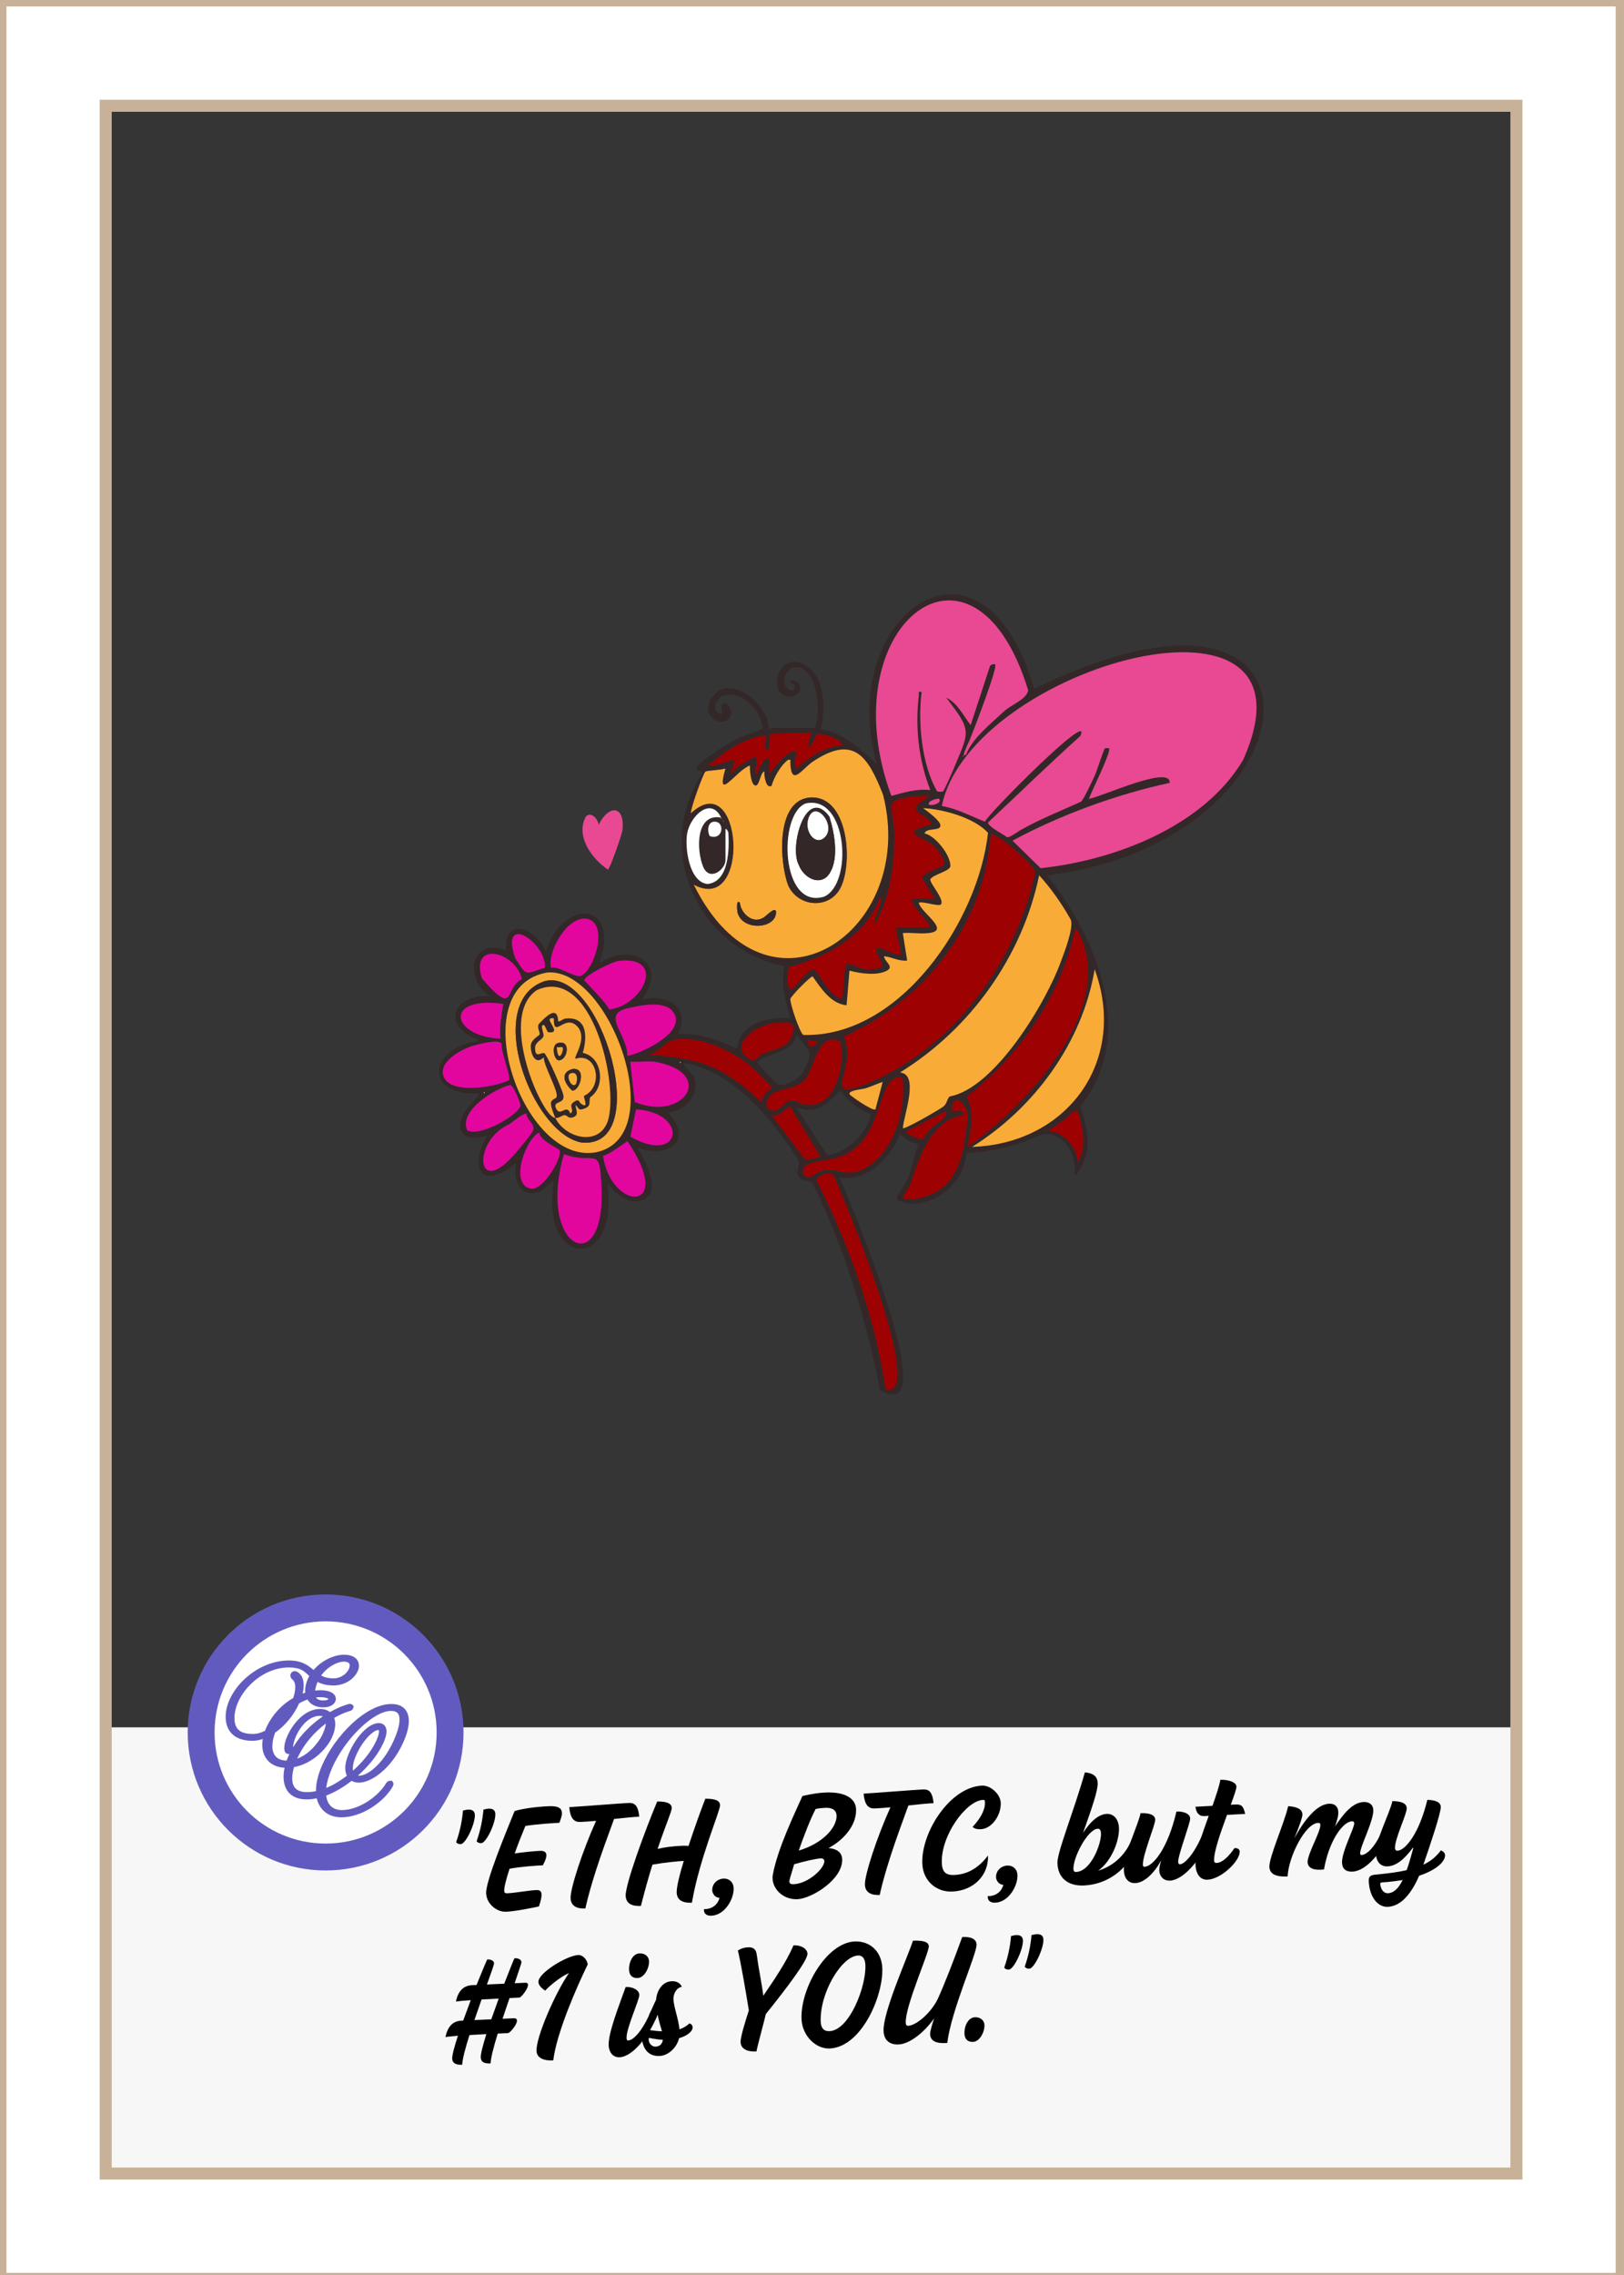 <svg xmlns="http://www.w3.org/2000/svg" viewBox="0 0 540 756">
    <rect x="0" y="0" width="540" height="756" fill="#808080" stroke="none"/>
    <defs><style>.Black-cls-1-3{stroke:#c7b299;stroke-miterlimit:10;stroke-width:4px;}.Black-cls-1-3,.Black-cls-2-6{fill:#fff;}.Black-cls-3-5{mix-blend-mode:soft-light;}.Black-cls-4-0{isolation:isolate;}.Black-cls-5-2{fill:#353535;}.Black-cls-6-4{fill:#625bbf;}.Black-cls-7-1{fill:#f7f7f7;}</style></defs><g class="Black-cls-4-0"><g id="Background"><rect class="Black-cls-7-1" x=".15" y=".15" width="539.08" height="757.15"/><rect class="Black-cls-5-2" x=".15" y=".15" width="539.69" height="573.86"/><path class="Black-cls-1-3" d="M.15.15v757.14h539.08V.15H.15ZM504.23,722.29H35.15V35.15h469.08v687.14Z"/><circle class="Black-cls-6-4" cx="108.27" cy="575.71" r="45.86"/><g class="Black-cls-3-5"><path class="Black-cls-2-6" d="M107.66,565.07c.96,0,1.46-.32,1.6-.49-.19-.18-.95-.59-2.81-.59-.45,0-.92.03-1.39.09.34.55,1.06.99,2.6.99Z"/><path class="Black-cls-2-6" d="M98.82,584.43c2.88-1.06,5.61-3.44,7.79-6.88,1.02-1.8,1.63-3.49,1.74-4.81-3.84,2.87-7.41,6.9-9.53,11.7Z"/><path class="Black-cls-2-6" d="M107.37,570.37c-.28-.12-.62-.18-1.02-.18-2.51,0-4.48,1.71-5.69,3.14-2.02,2.39-3.21,5.58-3.2,7.32,2.55-4.25,6.14-7.75,9.91-10.29Z"/><path class="Black-cls-2-6" d="M97.5,564.22c.45-1.31.68-2.48.68-3.5,0-.86-.17-2.02-.98-2.64-.42-.31-.64-.75-.64-1.29,0-.83.63-1.45,1.45-1.45.38,0,.74.13,1.11.4,1.21.85,1.86,2.33,1.86,4.28,0,.85-.12,1.78-.36,2.76.29-.11.58-.2.87-.29-.02-.22-.03-.45-.03-.7,0-.99.21-2.06.62-3.17.22-.6.47-1.14.76-1.67-.14-.13-.28-.25-.41-.38-1.41-1.32-2.63-2.46-6.38-2.46-9.74,0-18.09,9.25-18.09,16.83,0,3.64,1.87,5.26,6.07,5.26,1.53,0,2.63-.35,4.09-1.04.17-.47.39-.98.66-1.56,1.9-3.91,4.99-7.21,8.73-9.36Z"/><path class="Black-cls-2-6" d="M116.1,554.38c.12-.38.2-.73.2-.94,0-.84-.68-1.27-2.03-1.27-1.81,0-5.27,1.48-7.49,4.63.99.52,2.31.94,4.31.94,2.84-.14,4.59-2.13,5.01-3.36Z"/><path class="Black-cls-2-6" d="M125.59,577.3c.55-1.47.48-2.17.36-2.34-.02-.03-.11-.05-.23-.05-1.51,0-5.62,3.66-7.8,9.64-.53,1.5-.71,2.87-.53,3.84,3.85-3.4,6.94-7.56,8.19-11.08v-.02Z"/><path class="Black-cls-2-6" d="M130.01,568.55c-5.78,0-15.3,9.21-19.59,18.94-1.05,2.44-1.72,4.71-1.95,6.66,2.25-.92,4.58-2.3,6.87-4.06-.77-1.56-.71-3.75.19-6.18,2.23-6.23,6.89-11.31,10.38-11.31,1.18,0,1.81.55,2.13,1.02.67.97.64,2.44-.08,4.38-1.4,3.86-4.69,8.29-8.93,12.04.16.02.33.04.52.04,2.85-.08,8.5-4.26,12.05-13.3,1.33-3.4,1.62-6.06.78-7.29-.43-.63-1.21-.94-2.37-.94Z"/><path class="Black-cls-2-6" d="M108.27,538.79c-20.39,0-36.92,16.53-36.92,36.92s16.53,36.92,36.92,36.92,36.92-16.53,36.92-36.92-16.53-36.92-36.92-36.92ZM119.43,592.39h0c-.99,0-1.82-.2-2.52-.6-2.77,2.16-5.65,3.83-8.43,4.88.31,3.08,2.18,4.83,5.22,4.83,5.69,0,12.19-4.62,14.69-8.94.31-.52.81-.8,1.37-.8h.56l.36.5c.33.54.07,1.06-.12,1.45-2.81,4.93-10.11,10.2-17.06,10.2-4.24,0-7.28-2.4-8.18-6.33-1.15.25-2.3.37-3.44.37-3.61,0-5.43-1.56-6.33-2.86-1.28-1.87-1.59-4.62-.93-7.64-4.52-.24-7.42-3.18-7.42-7.64,0-.62.06-1.26.17-1.94-1,.35-2.14.61-3.46.61-5.64,0-8.88-2.92-8.88-8.02,0-8.41,9.74-18.67,21.1-18.67,4.31,0,6.35,1.67,8.13,3.16,2.84-3.34,7.11-5.08,10.1-5.08,3.68,0,4.99,1.87,4.99,3.63,0,.56-.08,1.02-.27,1.51-.6,1.68-3.06,4.93-8.07,5.09h0c-2.13,0-3.87-.38-5.4-1.18-.06.13-.11.27-.17.4-.35.93-.57,1.76-.66,2.46.62-.07,1.2-.1,1.75-.1,3.79,0,5.14,1.48,5.14,2.87s-1.42,2.82-4.13,2.82c-2.44,0-4.32-.94-5.32-2.6-.92.33-1.85.76-2.78,1.29-1.69,3.83-4.63,7.42-7.95,9.7-.61,1.62-.93,3.17-.93,4.5,0,3.06,1.69,4.76,4.75,4.8.02-.06.04-.12.06-.19.26-.69.56-1.36.88-2.02-.09.02-.19.03-.29.03-.63,0-1.16-.43-1.32-1.06-.06-.23-.13-.57-.13-.95,0-3.87,5.03-12.97,11.91-12.97,1.33,0,2.43.37,3.28,1.03,2.08-1.18,4.16-2.07,6.07-2.63.6-.17,1.08-.09,1.41.23l.42.41-.14.64c-.13.47-.56.86-1.11.99-1.66.47-3.44,1.26-5.22,2.3.22.61.34,1.3.34,2.06,0,1.86-.7,4.02-1.97,6.08-2.91,4.4-7.25,7.37-11.73,8.21-.86,2.93-.82,5.27.14,6.66.77,1.1,2.18,1.66,4.21,1.66.93,0,1.9-.11,2.95-.34-.04-2.48.63-5.33,1.99-8.5,4.32-9.88,14.62-20.45,23.09-20.45,2.23,0,3.86.72,4.83,2.14,1.72,2.51.81,6.34-.26,9.12-3.58,9.18-10.59,14.77-15.3,14.88Z"/></g></g></g>
    <defs><style>.Bee_it_Coin-cls-1-3{fill:#f9ab38;}.Bee_it_Coin-cls-2-5{fill:#fff;}.Bee_it_Coin-cls-3-0{fill:#332728;}.Bee_it_Coin-cls-4-2{fill:#9e0101;}.Bee_it_Coin-cls-5-1{fill:#e84992;}.Bee_it_Coin-cls-6-4{fill:#e2069f;}</style></defs><path class="Bee_it_Coin-cls-3-0" d="M270.96,241.92c2.32-5.11.85-21.11-6.91-20.15-2.37.29-3.56,3.33-3.16,5.49.28,1.51,2.68,3.2,3.35,1.45.62-1.63-1.75-1.16-1.43-2.63,6.03.35,2.89,7.35-2.29,4.92-4.76-2.23-1.36-15.02,7.42-9.83,6.55,3.88,6.52,14.72,4.93,21.22,7.23.69,13.56,6.81,18.7,11.52-14.05-49.07,35.03-85.03,52.28-24.96,105.47-51.57,96.59,50.78,4.31,61.92,16.6,20.77,30.01,53.31,11.11,76.66,1.41,4.78,3.83,12.62,1.25,18.03-.25.72-2.38,5.61-3.25,4.67.76-5.43-2.05-11.76-7.66-13.21-3.25-.84-5.75,1.33-8.76,2.3-6.31,2.04-12.81,3.64-19.51,3.76-.39,10.74-12.9,20.16-23,15.73-.64-1.03,2.83-5.5,3.52-7.15,1.53-3.68,2.01-7.83,3.61-11.5-2.48-.39-4.43-1.73-6.23-3.37-2.8,7.82-11.21,16.32-20.15,14.4,3,6.65,35.74,84.08,13.53,70.69-4.59-23.65-11.85-47.26-22.59-68.96-.43-.54-3.62-.09-4.6-2.22-.86-1.88.74-3.4-.02-5.25-8.19-12.92-21.64-29.74-38.11-32.18.5,2.07,2.76,2.79,3.47,4.93,1.94,5.89-3.02,11.15-8.74,11.39,8.91,9.5-.03,15.62-10.06,11.75,2.23,3.85,8.1,14.22,2.25,17.15-4.88,2.45-9.54-1.8-12.33-5.38,4.42,29.54-22.48,28.98-17.75-.48-2.07.5-2.79,2.76-4.92,3.47-6.55,2.17-8.74-4.52-7.55-9.71-11.14,9.4-16.23,2.12-9.59-9.12-6.85,2.44-11.58-.6-7.58-7.83l5.18-6.09c-19.09,1.01-17.07-15.11-.96-17.29.99-.74-.38-.84-.69-1-11.9-4.94-6.29-15.18,5-13.88-8.77-5.67-6.79-19.97,5.27-15.36-.74-12.01,10.47-6.86,13.19.48,5.59-18.07,25.23-16.91,17.74,3.83,10.85-7.21,23.29-.09,14.15,12.01,8.05-1.93,16.7,2.41,11.99,11.52,6.98-.49,13.44,1.98,19.66,4.8,1.12-8.6,10.4-10.6,17.75-10.09-1.46-5.61-3.33-11.46-1.92-17.27-29.02-5.81-43.76-38.89-27.36-64.11.32-1.21-2.22-.46-1.9-1.89.39-1.76,10.98-8.38,13.11-9.45,1.36-.68,8.77-3.13,8.92-3.58-.28-5.65-7.04-13.15-13.27-10.85-2.92,1.18-3.97,6.41-.13,5.87-1.84-6.45,4.7-2.22,2.43,1.24-2.53,3.84-10.12-.31-5.99-6.48,5.83-8.72,19.23,2.41,18.91,10.52.51.18,1.04-.48,1.2-.48h14.15ZM321.31,250.56c2.13-5.29,8.12-10.03,12.25-13.91,2.3-2.33,8.05-4.29,8.31-7.33-18.31-59.32-66.25-20.86-45.48,35.15,4.35-1.15,8.33-2.43,12.95-1.93-3.91-9.99-5.07-20.8-3.83-31.44.11-.92-.44-1.4.95-1.19-1.31,10.26.06,24.19,5.12,33.04.45.17,1.62.24,2.01,0,.31-.19,2.78-5.76,3.17-6.66,5.46-13.39,6.86-12.86-2.14-24.46,3.87,1.83,5.63,5.93,8.14,9.12l6.33-19.35c.1-.82,1.56-1.07,1.82-.81.95.94-7.44,22.59-8.55,25.28-.1.25-3.34,6.77-1.05,4.48ZM336.66,279.37s9.33,9.14,9.33,9.14c24.37-2.57,54.04-13.68,67.31-35.88,28.9-64.3-90.57-31.46-100.14,15.21,5.06.93,9.63,3.36,14.34,5.25.12-1.66,36.2-38.05,31.72-28.5-10.07,9.02-20.73,19.42-30.71,28.78.04,1.4,5.61,4.15,6.26,4.82.97.33,3.63-1.85,4.76-2.43,6.06-3.45,13.8-6.55,19.93-9.33.88-.72,3.92-7.27,4.62-8.81.64-1.41,2.92-8.67,3.32-8.92,4.74-1.81-5.14,14.7-5.32,16.76,3.84-.45,27.29-11.48,26.86-5.28-17.39,3.72-36.37,10.62-52.27,19.21ZM270,243.36l-13.91.47-.48,5.28c-2.52-.05-.41-3.09-.96-4.8-7.29.9-13.75,5.38-19.18,10.08,3.06.18,5.74-1.31,8.63-1.91.63,1.12-1.9,4.37-.48,4.31.14-1.67,6.61-4.88,7.43-5.28,1.63.59-.95,5.25.72,5.76,1.11-4.32,5.34-8.87,3.84-.72.2,2.16,4.6-7.2,9.11-6.96.33,1.98-1.18,4.02.24,5.76,4.03-3.82,9.47-7.27,15.11-7.68.05-2.27-6.74-3.83-8.32-3.88-2.61,5.61-4.27,6.23-1.75-.44ZM229.72,270.24c17.21-15.95,20.15,34.03.96,23.75,24.49,49.44,74.55,15.69,62.94-29.88-5.06-12.96-9.84-20.16-23.58-10.87-3.53,2.56-6.9,8.11-7.25.44-.12-.68.45-1.41-.7-1.2-2.53,1.76-4.88,6.18-5.53,8.63-1.87,1.27-2.61-3.67-2.4-4.8-1.47.36-1.62,5.71-3.37,4.57-1.13-.74-1.57-5.13-1.43-6.49-4.47,1.45-11.57,12.88-8.15.96-1.21.54-6.04.67-6.63,1.04-.68.42-4.92,12.02-4.87,13.84ZM320.12,251.04v.48c.31-.16.31-.32,0-.48ZM297.82,308.16h11.51c-1.37-3.5-5.74-5.86-6.23-9.6h7.67l-4.28-6.9c.19-1.13,5.74-3.31,7.02-4.03,1.11-.62.09-2.17-.44-3.15-2.08-3.87-4.35-4.66-7.85-6.54-4.4-2.37,3.83-3.58,4.1-3.87,1.44-1.49-4.71-3.66-4.83-5.05-.19-2.11,3.35-3.07,4.35-4.54-2.84-.19-9.79.31-11.99,2.15-1.1.92.38,7.36.47,9.13.29,9.9-1.22,23.41-6.7,31.44-.34-2.28,3.7-7.92,1.92-9.12-3.8,12.38-18.44,20.57-30.13,23.13-.45,1.49-1.35,6.84.63,7.59,1.6-.67,5.88-7.21,7.62-6.69,1.19.36,5.75,10.33,9.41,9.57.41-1.71.51-11.29,1.69-11.52.32-.06,4.62,1.81,6.23,1.92,1.09.07,6.15,0,5.27-1.92-5.39-10.02,1.62-2.64,6.46-2.88l-1.92-9.12ZM312.2,265.44c-.18-.19-3.86.57-3.35,1.91,1.2.63,4.6-.62,3.35-1.91ZM308.61,310.08c-2.59.33-5.73-.24-8.39,0l1.44,9.12c-2.7.33-5.07-1.15-7.67-1.44.02,1.72,3.36,3.39,1.1,4.71-3.3,1.93-9.08,1.04-12.61.09l-.96,11.52c-5.27-.54-8.48-5.59-11.28-9.6-.64-.16-6.96,6.26-7.42,7.45-.16,1.57,3.14,11.29,4.31,12,32.23.94,58.23-38.01,61.41-67.18-4.58-5-14.83-7.84-21.59-8.19,1.35.98,5.74,4.12,5.77,5.76.04,2.01-4.64.61-5.29,2.64,3.64.74,8.72,7.28,8.61,10.85-.05,1.65-5.62,2.78-6.67,4.34-.36,1.24,4.69,6.59,3.58,8.34-.62.98-6.17-1.11-7.44-.48.79,3.42,10.96,9.35,3.12,10.08ZM239.79,271.68c-3.49-7.18-10.33-.34-11.3,5.25-.83,4.77.63,16.2,6.79,16.82,7.23-.82,7.19-11.7,6.91-17.03,0-.23-.59-1.48-.96-1.2v10.32c0,3.08-5.29,7.3-7.43,2.16-2.09-5.02-2.74-17.5,5.51-16.32,1.41,1,.72.5.48,0ZM240.51,272.64v.48c.31-.16.31-.32,0-.48ZM236.02,277.85c4.68,1.59,5.13-5.37,1.15-4.75-1.96.3-2,3.35-1.15,4.75ZM329.47,276.96c-1.96,29.93-21.9,55.53-48.91,67.46,4.58,9.42-6.88,20.74,5.16,16.67,30.07-11.12,51.97-40.49,58.58-71.45-2.24-3.66-10.93-11.32-14.83-12.69ZM300.22,374.88c.47.61,12.7-6.45,13.6-7.27,1.24-1.13,1.06-2.59,2.02-3.26,14.9-2.73,32-31.08,37.01-45.04,1.14-3.05,4.12-10.75,3.26-13.58-2.81-5.07-6.59-10.51-10.57-14.85-5.65,27.09-22.87,51.04-46.27,65.52,6.54.56,1.24,14.14.96,18.48ZM183.22,321.58c2.76-.65,8.08,3.56,10.03,2.67,4.39-2,9.18-17.3,2.07-18.87-6.3-1.39-13.35,10.48-12.1,16.2ZM358.23,309.12c-.8-.77-.81.16-.97.7-4.96,21.71-18.28,40.94-35.74,54.51,2.72,6.49,1.33,9.97.27,16.79,19.64-13.74,50.43-46.69,36.44-72ZM181.24,321.56c.22-8.85-15.17-18.25-9.93-3.19,4.09,6.5,3.19,5.25,9.93,3.19ZM173.54,325.38c-2.02-9.1-17.29-13.06-13.29-.26,11.41,13.18,7.27,3.11,13.29.26ZM205.61,319.32c-2.02.32-11.04,4.61-11.35,6.43,2.72,3.01,6.09,6.15,8.41,9.71,11.21-1.4,19.11-17.96,2.94-16.14ZM323.23,381.12c31.8-1.04,51.83-28.72,40.76-59.03-4.03,24.31-20.05,46.13-40.76,59.03ZM182.15,323.15c-28.77,4.62-8.43,64.94,16.42,59.68,24.25-5.64,4.32-60.95-16.42-59.68ZM167.37,333.6c-20.15-2.77-17.24,10.99-.96,11.52-.31-3.92.29-7.69.96-11.52ZM223.32,335.69c-2.77-2.91-9.7-1.77-13.28-.9-11.11,1.79-1.44,8.38-1.42,16.1,5-.85,21-8.57,14.7-15.19ZM258.87,339.98c-5.82-.62-17.86,7.29-9.48,12.09,2.02.92,2.44-.99,3.96-1.77,3.2-1.64,7.75-1.61,9.55-5.32,2.49-5.13.43-5.37-4.04-5ZM264.73,343.68c.6,5.81-12.53,7.11-12.93,9.41-.09.51,6.36,7.11,7.04,7.31,2.3.67,6.66-1.82,8.01-3.79,4.04-7.96,2.65-6.32-2.12-12.93ZM253.21,366.24c1.87-7.3,7.86-.82-3.61-11.98-6.39-5.35-17.41-10.26-25.87-8.64-1.86.36-5.73,4.78-8.4,4.8,17.72,1.44,24.51,3.41,37.88,15.83ZM271.44,346.08c-.1-.1-2.37-.42-2.87-.48.21,4.12,3.7,1.33,2.87.48ZM279.48,346.19c-7.38-3.8-8.49,7.95-11.4,12.13-3.16,3.95-9.07,3.1-11.76,5.5-1.35,1.21-2.23,3.57-.5,4.85,2.61,1.92,5.06-2.64,6.77-2.92,1.98-.33,3.43,1.18,5.3,1.41,10.29,1.21,13.2-13.82,11.59-20.97ZM169.23,358.98c.75-1.17-2.85-9.92-2.42-12.1-.59-1.76-7.75.13-9.33.58-3.94,1.12-12.09,5.41-9.89,10.5,2.5,5.77,16.97,3.31,21.64,1.02ZM217.49,352.8c-2.51-.25-5.36.18-7.91,0l1.49,13.39c16.4,6.79,27.34-9.87,6.43-13.39ZM226.12,352.8v.48c.31-.16.31-.32,0-.48ZM300.14,358.15c-9.06-2.12-5.57,21.44-20.91,26.22-3.18,1.66-14.21.88-11.91,5.9,1.93,2.22,3.92-.69,6.02-1.23,5.52-1.44,7.93,3.08,15.04-1.27,9.25-5.83,12.96-19.43,11.76-29.61ZM293.5,359.52c-1.95.66-3.77,1.54-5.76,2.15-1.16.36-5.6.62-5.27,1.92.13.5,7.79,5.79,8.63,5.05l2.4-9.12ZM169.62,360.54c-5.22,1.28-17.21,8.66-14.25,15.07,3.64,2.28,16.24-4.34,17.75-8.11-.04-1.04-2.52-7.05-3.51-6.96ZM289.61,370.13c-3.95-1.32-7.8-4.35-10.27-7.72-4.25,4.22-7.5,8.18-14.61,5.51l10.34,16.01c6.7-1.1,13.37-7.18,14.53-13.8ZM160.9,362.88v.48c.31-.16.31-.32,0-.48ZM320.35,370.56c-10.98,1.62-14.74,14.39-17.74,23.29-1.43,3.05-5.16,5.47,2.11,4.51,14.46-2.83,15.61-14.7,17.1-27.08,0-4.95-5.49-8.81-5.31-2.16.31.31,4.15-.84,3.84,1.44ZM272.88,384.48l-10.06-16.59c-1.18-.65-3.87,3.96-6.24,2.68l11.04,14.65c1.25.78,3.76-.87,5.27-.74ZM209.61,377.72c16.89,9.67,19.76-7.9,1.89-9.08l-1.89,9.08ZM314.6,369.12l-13.42,6.96c.02.67,5.23,2.92,5.68,2.6.61-1.19,1.83-2.82,2.75-3.75,1.58-1.85,5.63-3.07,4.98-5.81ZM358.24,369.12c-1.74-.27-2.4,1.47-3.61,2.39-1.96,1.49-4.13,2.72-5.98,4.33,5.27.42,9.43,5.39,9.83,10.57,2.8-5.61,1.69-11.64-.24-17.29ZM175.02,370.1c-.7-.48-4.73,2.84-5.77,3.54-12.38,5.41-11.18,25.72,2.68,8.93,1.02-1.15,4.79-5.69,5.26-6.75.96-2.14-2-3.57-2.18-5.72ZM179.35,376.32c-4.53,1.99-10.25,17.59-2.59,18.71,4.2.26,10.53-10.9,9.26-12.9-.24-.38-6.91-3.39-6.66-5.82ZM208.61,379.2c-1.48,1.01-6.31,4.67-8.1,4.84,2.81,18.82,24.29,18.96,8.1-4.84ZM187.52,383.53c-9.21,31.84,14.12,42.03,12.46,10.8-.61-14.35-1.88-6.93-12.46-10.8ZM277.07,390.37c-1.17-1.49-5.71.39-5.56,1.94,10.69,20.98,19.61,45.76,22.95,69.45,14.22,3.41-14.1-64.29-17.39-71.4Z"/><path class="Bee_it_Coin-cls-5-1" d="M194.82,271.32c1.76-1.78,4.1.92,4.21,2.76,3.49-6.92,8.91-6.44,7.93,1.95-.22,1.38-4.15,12.78-4.83,12.93-5.4-3.6-10.86-11.17-7.31-17.64Z"/><path class="Bee_it_Coin-cls-5-1" d="M336.66,279.37c15.89-8.59,34.9-15.5,52.27-19.21.47-6.2-23,4.83-26.85,5.28.72-2.16,7.62-15.94,6.71-16.8-.05-.05-1.22-.07-1.39.04-.4.26-2.68,7.51-3.32,8.92-.7,1.54-3.74,8.09-4.62,8.81-6.14,2.79-13.86,5.88-19.93,9.33-1.13.58-3.79,2.76-4.76,2.43-.67-.67-6.18-3.41-6.26-4.82,9.98-9.36,20.65-19.77,30.72-28.78,4.45-9.5-31.41,26.62-31.72,28.5-4.71-1.89-9.28-4.32-14.34-5.25,9.59-46.69,129.03-79.5,100.14-15.21-13.26,22.21-42.95,33.32-67.31,35.89,0,0-9.33-9.15-9.33-9.15Z"/><path class="Bee_it_Coin-cls-5-1" d="M321.31,250.56c-2.29,2.29.95-4.23,1.05-4.48,1.11-2.69,9.5-24.34,8.55-25.28-.26-.26-1.72,0-1.82.81l-6.33,19.35c-2.51-3.19-4.28-7.29-8.14-9.12,9.01,11.63,7.59,11.08,2.14,24.46-.39.9-2.86,6.46-3.17,6.66-.38.24-1.56.17-2.01,0-5.06-8.87-6.43-22.75-5.12-33.04-1.39-.21-.85.28-.95,1.19-1.23,10.64-.08,21.45,3.83,31.44-4.62-.5-8.6.78-12.95,1.93-20.77-56.07,27.19-94.45,45.48-35.16-.24,3.03-6.02,5-8.31,7.33-4.13,3.87-10.12,8.62-12.25,13.91Z"/><path class="Bee_it_Coin-cls-4-2" d="M329.47,276.96c3.89,1.41,12.59,9,14.83,12.69-6.6,30.95-28.52,60.33-58.58,71.45-12.04,4.07-.59-7.26-5.16-16.67,27.01-11.94,46.95-37.54,48.91-67.46Z"/><path class="Bee_it_Coin-cls-1-3" d="M300.22,374.88c.28-4.32,5.58-17.92-.96-18.48,23.41-14.48,40.63-38.43,46.27-65.52,3.98,4.34,7.77,9.78,10.57,14.85.86,2.84-2.12,10.53-3.26,13.58-4.99,13.93-22.09,42.3-37.01,45.04-.96.67-.79,2.13-2.02,3.26-.9.82-13.13,7.88-13.6,7.27Z"/><path class="Bee_it_Coin-cls-1-3" d="M308.61,310.08c7.84-.73-2.33-6.66-3.12-10.08,1.27-.63,6.82,1.46,7.44.48,1.11-1.75-3.94-7.1-3.58-8.34,1.04-1.56,6.61-2.69,6.67-4.34.11-3.56-4.97-10.11-8.61-10.85.65-2.03,5.33-.63,5.29-2.64-.03-1.64-4.42-4.78-5.77-5.76,6.75.34,17.02,3.19,21.59,8.19-3.16,29.16-29.18,68.12-61.41,67.18-1.17-.71-4.47-10.43-4.31-12,.46-1.18,6.78-7.6,7.42-7.45,2.8,4.01,6.02,9.06,11.28,9.6l.96-11.52c3.53.95,9.31,1.84,12.61-.09,2.26-1.32-1.08-2.98-1.1-4.71,2.6.29,4.97,1.77,7.67,1.44l-1.44-9.12c2.66-.24,5.8.33,8.39,0Z"/><path class="Bee_it_Coin-cls-4-2" d="M297.82,308.16l1.92,9.12c-4.87.23-11.85-7.13-6.47,2.88.87,1.92-4.19,1.99-5.27,1.92-1.62-.11-5.91-1.98-6.23-1.92-1.18.23-1.28,9.81-1.69,11.52-3.66.75-8.22-9.21-9.41-9.57-1.73-.52-6.01,6.01-7.62,6.69-1.98-.75-1.07-6.1-.63-7.59,11.69-2.56,26.33-10.75,30.13-23.13,1.78,1.18-2.26,6.84-1.92,9.12,5.49-8.04,6.99-21.52,6.71-31.44-.09-1.77-1.57-8.21-.48-9.13,2.2-1.84,9.14-2.34,11.99-2.15-1,1.47-4.54,2.44-4.35,4.54.13,1.39,6.27,3.56,4.83,5.05-.27.28-8.51,1.5-4.1,3.87,3.5,1.88,5.77,2.67,7.85,6.54.52.98,1.55,2.53.44,3.15-1.29.71-6.83,2.9-7.02,4.03l4.28,6.9h-7.67c.5,3.74,4.86,6.1,6.23,9.6h-11.51Z"/><path class="Bee_it_Coin-cls-4-2" d="M358.23,309.12c14.06,25.06-16.87,58.41-36.44,72,1.07-6.93,2.45-10.2-.27-16.79,17.46-13.57,30.78-32.81,35.74-54.51.16-.53.17-1.47.97-.7Z"/><path class="Bee_it_Coin-cls-1-3" d="M323.23,381.12c20.7-12.9,36.73-34.73,40.76-59.03,11.08,30.32-8.97,57.99-40.76,59.03Z"/><path class="Bee_it_Coin-cls-1-3" d="M182.15,323.15c20.73-1.29,40.68,54.02,16.42,59.68-24.84,5.27-45.2-55.05-16.42-59.68ZM181.15,326.04c-20.68,6.79-4.33,50.92,12.35,53.64,24.02,2.05,6.3-58.51-12.35-53.64Z"/><path class="Bee_it_Coin-cls-4-2" d="M277.07,390.37c3.17,6.84,31.64,74.84,17.39,71.4-3.34-23.68-12.26-48.48-22.95-69.45-.15-1.56,4.39-3.43,5.56-1.94Z"/><path class="Bee_it_Coin-cls-6-4" d="M187.52,383.53c10.49,3.82,11.9-3.47,12.45,10.8,1.66,31.25-21.66,21.01-12.45-10.8Z"/><path class="Bee_it_Coin-cls-4-2" d="M320.35,370.56c.31-2.28-3.52-1.12-3.84-1.44-.18-6.65,5.31-2.79,5.31,2.16-1.49,12.4-2.64,24.25-17.1,27.07-7.27.96-3.54-1.47-2.11-4.51,2.99-8.89,6.77-21.68,17.74-23.29Z"/><path class="Bee_it_Coin-cls-4-2" d="M300.14,358.15c1.19,10.18-2.51,23.77-11.76,29.61-7.11,4.35-9.52-.17-15.04,1.27-2.1.55-4.09,3.45-6.02,1.24-2.32-5,8.75-4.26,11.91-5.9,15.43-4.87,11.76-28.25,20.91-26.22Z"/><path class="Bee_it_Coin-cls-4-2" d="M270,243.36c-2.52,6.67-.86,6.05,1.75.44,1.58.05,8.36,1.61,8.32,3.88-5.64.41-11.08,3.86-15.11,7.68-1.42-1.73.09-3.78-.24-5.76-4.56-.21-8.88,9.1-9.11,6.96,1.5-8.17-2.74-3.58-3.84.72-1.67-.51.91-5.17-.72-5.76-.83.41-7.27,3.6-7.43,5.28-1.41.07,1.11-3.19.48-4.31-2.89.6-5.57,2.09-8.63,1.91,5.43-4.69,11.89-9.18,19.18-10.08.55,1.71-1.56,4.75.96,4.8l.48-5.28,13.91-.47Z"/><path class="Bee_it_Coin-cls-4-2" d="M253.21,366.24c-13.42-12.45-20.14-14.38-37.88-15.83,2.67-.02,6.54-4.44,8.4-4.8,8.47-1.62,19.48,3.3,25.87,8.64,11.43,11.15,5.51,4.67,3.61,11.98Z"/><path class="Bee_it_Coin-cls-6-4" d="M169.23,358.98c-4.67,2.29-19.14,4.74-21.64-1.02-2.21-5.09,5.95-9.38,9.89-10.5,1.59-.45,8.75-2.34,9.33-.58-.43,2.18,3.17,10.93,2.42,12.1Z"/><path class="Bee_it_Coin-cls-4-2" d="M279.48,346.19c1.6,7.16-1.29,22.17-11.59,20.97-1.87-.23-3.32-1.74-5.3-1.41-1.71.28-4.16,4.85-6.77,2.92-1.74-1.28-.86-3.65.5-4.85,2.69-2.4,8.6-1.55,11.76-5.51,2.9-4.17,4.02-15.93,11.4-12.13Z"/><path class="Bee_it_Coin-cls-6-4" d="M223.32,335.69c6.3,6.62-9.69,14.34-14.7,15.19-.02-7.74-9.69-14.29,1.42-16.1,3.57-.87,10.51-2,13.28.9Z"/><path class="Bee_it_Coin-cls-6-4" d="M217.49,352.8c20.94,3.54,9.93,20.19-6.43,13.39l-1.49-13.39c2.55.18,5.4-.25,7.91,0Z"/><path class="Bee_it_Coin-cls-6-4" d="M205.61,319.32c16.14-1.83,8.3,14.72-2.94,16.14-2.31-3.56-5.69-6.71-8.41-9.71.32-1.82,9.34-6.11,11.35-6.43Z"/><path class="Bee_it_Coin-cls-6-4" d="M183.22,321.58c-1.25-5.72,5.79-17.6,12.1-16.2,7.12,1.57,2.32,16.87-2.07,18.87-1.95.89-7.27-3.31-10.03-2.67Z"/><path class="Bee_it_Coin-cls-6-4" d="M169.62,360.54c.98-.1,3.47,5.92,3.5,6.96-1.52,3.77-14.1,10.39-17.75,8.11-2.95-6.42,9.02-13.78,14.25-15.07Z"/><path class="Bee_it_Coin-cls-6-4" d="M175.02,370.1c.18,2.15,3.14,3.57,2.18,5.72-.48,1.06-4.25,5.6-5.26,6.75-13.87,16.8-15.06-3.52-2.68-8.93,1.04-.7,5.07-4.02,5.77-3.54Z"/><path class="Bee_it_Coin-cls-6-4" d="M208.61,379.2c16.19,23.82-5.31,23.64-8.1,4.84,1.77-.15,6.65-3.85,8.1-4.84Z"/><path class="Bee_it_Coin-cls-6-4" d="M179.35,376.32c-.24,2.42,6.42,5.43,6.66,5.82,1.27,2-5.06,13.15-9.26,12.9-7.66-1.12-1.94-16.72,2.59-18.71Z"/><path class="Bee_it_Coin-cls-2-5" d="M239.79,271.68c-8.63-1.54-8.2,11.04-5.99,16.32,2.14,5.14,7.43.93,7.43-2.16v-10.32c.37-.28.96.97.96,1.2.29,5.33.32,16.22-6.91,17.04-6.16-.62-7.61-12.05-6.79-16.82.97-5.59,7.81-12.43,11.3-5.25Z"/><path class="Bee_it_Coin-cls-4-2" d="M258.87,339.98c4.46-.38,6.53-.13,4.04,5-1.8,3.71-6.35,3.68-9.55,5.32-1.52.78-1.94,2.69-3.96,1.77-8.39-4.8,3.66-12.7,9.48-12.09Z"/><path class="Bee_it_Coin-cls-6-4" d="M173.54,325.38c-6.02,2.86-1.89,12.92-13.29-.26-4-12.81,11.27-8.85,13.29.26Z"/><path class="Bee_it_Coin-cls-6-4" d="M167.37,333.6c-.67,3.83-1.27,7.6-.96,11.52-16.32-.55-19.16-14.3.96-11.52Z"/><path class="Bee_it_Coin-cls-6-4" d="M209.61,377.72l1.89-9.08c17.9,1.19,14.97,18.74-1.89,9.08Z"/><path class="Bee_it_Coin-cls-4-2" d="M272.88,384.48c-1.51-.13-4.02,1.52-5.27.74l-11.04-14.65c2.37,1.28,5.06-3.33,6.24-2.68l10.06,16.59Z"/><path class="Bee_it_Coin-cls-6-4" d="M181.24,321.56c-6.74,2.07-5.84,3.31-9.93-3.19-5.25-15.07,10.16-5.65,9.93,3.19Z"/><path class="Bee_it_Coin-cls-4-2" d="M358.24,369.12c1.93,5.64,3.04,11.67.24,17.29-.41-5.18-4.56-10.15-9.83-10.57,1.85-1.61,4.02-2.84,5.98-4.33,1.2-.91,1.87-2.66,3.61-2.39Z"/><path class="Bee_it_Coin-cls-1-3" d="M293.5,359.52l-2.4,9.12c-.84.74-8.5-4.55-8.63-5.05-.33-1.3,4.11-1.56,5.27-1.92,1.99-.61,3.8-1.49,5.76-2.15Z"/><path class="Bee_it_Coin-cls-4-2" d="M314.6,369.12c.64,2.74-3.41,3.96-4.98,5.81-.92.93-2.15,2.56-2.75,3.75-.45.32-5.66-1.93-5.68-2.6l13.42-6.96Z"/><path class="Bee_it_Coin-cls-2-5" d="M236.02,277.85c-.86-1.4-.81-4.45,1.15-4.75,3.98-.62,3.53,6.35-1.15,4.75Z"/><path class="Bee_it_Coin-cls-5-1" d="M312.2,265.44c1.24,1.3-2.15,2.54-3.35,1.91-.51-1.34,3.17-2.1,3.35-1.91Z"/><path class="Bee_it_Coin-cls-4-2" d="M271.44,346.08c.82.85-2.66,3.64-2.87-.48.5.06,2.77.38,2.87.48Z"/><path class="Bee_it_Coin-cls-5-1" d="M239.79,271.68c.24.5.93,1-.48,0h.48Z"/><path class="Bee_it_Coin-cls-5-1" d="M240.51,272.64c.31.16.31.32,0,.48v-.48Z"/><path class="Bee_it_Coin-cls-2-5" d="M226.12,352.8c.31.16.31.32,0,.48v-.48Z"/><path class="Bee_it_Coin-cls-5-1" d="M320.12,251.04c.31.16.31.32,0,.48v-.48Z"/><path class="Bee_it_Coin-cls-2-5" d="M160.9,362.88c.31.16.31.32,0,.48v-.48Z"/><path class="Bee_it_Coin-cls-1-3" d="M229.72,270.24c-.05-1.82,4.19-13.42,4.87-13.84.59-.36,5.43-.5,6.63-1.04-3.42,11.92,3.68.49,8.15-.96-.14,1.37.3,5.75,1.43,6.49,1.74,1.14,1.89-4.22,3.37-4.57-.22,1.13.52,6.06,2.4,4.8.65-2.47,3-6.87,5.53-8.63,1.15-.21.58.52.7,1.2.36,7.72,3.74,2.07,7.25-.44,13.72-9.28,18.53-2.1,23.58,10.87,11.61,45.58-38.47,79.31-62.94,29.88,19.18,10.27,16.24-39.71-.96-23.75ZM268.94,265.06c-11.1,1.36-9.69,21.7-6.85,29.17,3.3,7.25,13.74,8.09,17.44.66,4.18-8.39,2.5-31.13-10.59-29.84ZM246.02,300c-1.33-1.44-.9,2.83-.74,3.38,1.86,6.19,12.82,5.22,12.75-.25-.03-2.29-3.42,1.49-4.33,1.91-3.76,2.13-7.49-1.95-7.68-5.04Z"/><path class="Bee_it_Coin-cls-3-0" d="M268.94,265.06c13.09-1.3,14.77,21.44,10.59,29.84-3.7,7.43-14.14,6.59-17.44-.66-2.84-7.48-4.24-27.81,6.85-29.17ZM267.94,266.98c-9.28,3.41-8.46,35.4,6.03,30.99,9.72-4.1,7.93-34.01-6.03-30.99Z"/><path class="Bee_it_Coin-cls-3-0" d="M246.02,300c.2,3.1,3.92,7.17,7.68,5.04.91-.42,4.3-4.2,4.33-1.91.07,5.47-10.89,6.44-12.75.25-.17-.55-.6-4.82.74-3.38Z"/><path class="Bee_it_Coin-cls-3-0" d="M181.15,326.04c18.64-4.88,36.39,55.68,12.35,53.64-16.68-2.72-33.03-46.85-12.35-53.64ZM184.64,371.52c-.48-.98-1.62-4.08-1.47-5.03.21-1.3,1.63-1.19,1.9-2.01.62-1.89-4.37-10.38-4.28-13.12-2.91,2.97-4.54-1.53-4.3-4.06.17-1.83,2.86-3.23,2.9-3.46.2-1.03-.91-2.15-.29-3.5,1.81-1.88,6.28-6.74,6.49-.97,2.49-.96,5.5-1.73,7.68.85,3.23,3.62.08,9.08.51,9.67.07.1,1.69.54,2.22.91,4.89,2.96,4.47,11.05.23,13.85-.52,1.59.52,2.91-1.99,3.79-2.12.74-1.59-.12-2.89-1.22.13,1.7,1.36,3.45-.96,4.13-1.5.44-1.74-.72-2.64-.76-.83-.04-1.74,1.05-3.12.95,3.28,6.73,14.55,9.67,17.49.95,3.73-12.03-5.26-51.81-23.69-43.4-9.39,6.43-4.08,24.78-.26,33.31.96,2.15,4.17,8.97,6.46,9.14ZM184.15,338.4c-4.36-.68,3.55,5.3-1.92,4.6-.48-.29-1.1-3.21-1.91-2.2-.44.54.59,2.69.4,3.5-.29,1.24-2.78,1.85-2.79,3.87,0,3.73,1.8,1.45,3.03,1.79.86.24,6.05,12.27,6.36,13.86.65,3.36-3.93,1.71-2.33,4.69,1.43,2.68,3.36-1.94,4.68,1.55,1.54-1.18-.81-2.49,1-3.79,1.98-1.41,1.89-.02,2.41.38,2.87,2.17.97-1.57,1.11-2.51,6.68-2.99,4.36-14.68-2.84-12.31-.63-.69,3.85-6.28.97-10.33-4.28-5.35-8.29,4.27-8.17-3.11Z"/><path class="Bee_it_Coin-cls-2-5" d="M267.94,266.98c13.96-3.02,15.76,26.88,6.04,31-14.49,4.4-15.32-27.57-6.04-31ZM275.11,291.19c4.2-4.81,2.4-14.32.68-19.79-7.74-10.57-13.45,10.03-10.2,15.97,1.36,3.79,6.16,7.05,9.52,3.82Z"/><path class="Bee_it_Coin-cls-1-3" d="M184.64,371.52c1.38.1,2.29-.98,3.12-.95.9.04,1.14,1.2,2.64.76,2.32-.68,1.09-2.43.96-4.13,1.3,1.1.77,1.96,2.89,1.22,2.51-.88,1.47-2.2,1.99-3.79,5.14-3.35,4.2-13.39-2.45-14.76.85-2.8,2.83-12.42-5.93-11.38-.56.1-1.89,1.2-2.25.86-.29-5.81-4.63-.92-6.49.97-.62,1.36.5,2.47.29,3.5-.05.23-2.73,1.63-2.9,3.46-.24,2.53,1.38,7.04,4.3,4.06-.09,2.74,4.9,11.23,4.28,13.12-.27.82-1.69.71-1.9,2.01-.15.95.99,4.05,1.47,5.03-2.29-.17-5.5-6.99-6.46-9.14-3.82-8.53-9.13-26.88.25-33.31,18.43-8.42,27.42,31.35,23.69,43.39-2.94,8.72-14.21,5.78-17.49-.95Z"/><path class="Bee_it_Coin-cls-3-0" d="M275.11,291.19c-3.37,3.24-8.17-.03-9.52-3.82-3.25-5.94,2.47-26.54,10.2-15.97,1.72,5.48,3.52,14.97-.68,19.79ZM274.19,278.27c4.15-3.9-3.3-13.04-5.42-6.14-1.31,4.27,2.35,9.02,5.42,6.14Z"/><path class="Bee_it_Coin-cls-2-5" d="M274.19,278.27c-3.07,2.88-6.73-1.87-5.42-6.14,2.12-6.9,9.57,2.24,5.42,6.14Z"/><path class="Bee_it_Coin-cls-1-3" d="M184.15,338.4c-.12,7.39,3.88-2.24,8.17,3.11,2.88,4.05-1.6,9.63-.97,10.33,7.2-2.36,9.51,9.32,2.84,12.31-.13.93,1.76,4.67-1.11,2.51-.53-.4-.43-1.79-2.41-.38-1.81,1.29.54,2.61-1,3.79-1.32-3.49-3.24,1.13-4.68-1.55-1.59-2.98,2.99-1.32,2.33-4.69-.31-1.6-5.51-13.62-6.36-13.86-1.23-.34-3.03,1.93-3.03-1.79,0-2.02,2.5-2.62,2.79-3.87.19-.81-.84-2.96-.4-3.5.81-1.01,1.44,1.9,1.92,2.2,5.47.69-2.44-5.28,1.92-4.6ZM185.46,346.64c-2.3.68-1.24,5.72.37,5.71,2.94-.02,4.15-7.04-.37-5.71ZM190.26,355.27c-4.38,1.36-2.29,5.05-.05,7.1,2.57.44,5.11-7.89.05-7.1Z"/><path class="Bee_it_Coin-cls-3-0" d="M190.26,355.27c5.06-.79,2.52,7.55-.05,7.1-2.24-2.06-4.33-5.74.05-7.1ZM191.32,360.45c.58-.36,1.33-4.7-1.59-3.77-1.66.53.05,4.73,1.59,3.77Z"/><path class="Bee_it_Coin-cls-3-0" d="M185.46,346.64c4.52-1.34,3.32,5.68.37,5.71-1.61.01-2.67-5.02-.37-5.71ZM187.03,348c-.12-.12-1.45.07-1.91,0,.48,6.21,2.62.69,1.91,0Z"/><path class="Bee_it_Coin-cls-1-3" d="M191.32,360.45c-1.54.96-3.25-3.24-1.59-3.77,2.92-.94,2.17,3.41,1.59,3.77Z"/><path class="Bee_it_Coin-cls-1-3" d="M187.03,348c.71.69-1.44,6.21-1.91,0,.46.07,1.79-.12,1.91,0Z"/>
    <path d="M151.68,612.15c1.28-3.61,1.98-7.11,2.26-10.48.67-.17,1.24-.3,1.76-.32,1.58-.07,2.15.72,2.19,1.73.14,3.02-3.02,9.65-4.65,9.73-.77.04-1.21-.19-1.57-.65ZM158.49,611.83c1.28-3.62,1.98-7.11,2.26-10.48.67-.17,1.24-.3,1.76-.32,1.58-.07,2.15.72,2.19,1.73.14,3.02-3.02,9.65-4.65,9.73-.77.04-1.21-.19-1.57-.65Z"/><path d="M161.64,629.23c-.19-4.12,6.79-20.78,9.46-27.39,2.18-.72,6.76-1.42,11.27-1.62,3.17-.14,4.4.57,4.48,2.25.04.82-.34,1.94-.86,3.26-2.06.09-7.33.43-11.29,1.04-1.17,2.79-2.46,6.07-3.57,9.15,2.67-.41,6.4-.77,8.42-.87,1.34-.06,2.08.39,2.13,1.35.04.82-.34,1.94-1.19,3.46-2.49.11-7.04.42-11.05,1.13-1.14,3.46-1.83,6.24-1.78,7.34.03.67.28.85,1.05.82,2.69-.12,7.02-.95,9.71-1.07,1.06-.05,1.6.41,1.65,1.42.04.86-.24,2.17-.87,4.03-3,.62-7.81,1.61-10.92,1.75-3.17.14-6.46-2.64-6.62-6.04Z"/><path d="M198.2,605.07c-1.82.18-3.59.31-5.22.38-2.35.11-3.39-1.57-3.69-4.92,6.33-.39,16.28-1.23,19.78-1.39,1.73-.08,3.1.53,3.48,4.55-2.16.1-5.17.43-8.37.77-1.74,4.98-6.99,18.29-9.54,29.75-2.49.11-4.79-.6-4.91-3.38-.15-3.26,4.07-16.04,8.48-25.76Z"/><path d="M208.04,630.04c-.17-3.74,6.32-21.43,10.48-31.38,3.31-.06,4.79.69,4.85,2.13.05,1.05-1.92,5.33-4.71,13.62,2.14-.53,4.91-.9,8.03-1.04.77-.04,1.54-.02,2.26.04,1.98-6.05,4.24-12.26,5.58-15.68,3.36,0,4.83.6,4.9,2.13.09,1.87-6.79,17.51-9.37,32.43-2.93.13-4.94-.78-5.05-3.32-.08-1.82.93-5.91,2.35-10.58-2.2.15-5.99.47-10.42,1.25-1.21,3.9-2.5,8.48-3.84,13.73-2.93.13-4.94-.78-5.05-3.33Z"/><path d="M234.09,634.42c2.41.08,4.55-1.31,5.16-3.75-1.4-.03-2.37-1.33-2.42-2.48-.1-2.11,1.6-3.82,3.76-3.92,1.87-.09,3.27,1.2,3.36,3.11.16,3.5-2.81,9.02-7.41,9.23-1.77.08-2.59-.89-2.46-2.19Z"/><path d="M256.97,622.99c1.65-9.01,7.72-21.31,9.85-26.16,3.04-.72,5.53-1.07,7.54-1.16,6.71-.31,10.13,1.99,10.29,5.49.26,5.61-4.56,10.59-9.16,12.96,2.56.22,4.43,1.29,4.54,3.68.31,6.67-10.07,13.1-14.86,13.32-5.23.24-8.93-4.11-8.2-8.13ZM274.11,618.46c-.02-.53-.43-.94-1.24-.9-1.39.06-5.24.91-8.8,1.94l-1.42,4.77c-.41,1.46-.1,1.93,1.33,1.86,4.84-.22,10.23-5.32,10.12-7.67ZM278.17,603.28c-.07-1.63-1.32-2.63-3.62-2.53-.96.04-2.11.14-3.35.39-1.85,3.59-3.91,8.97-5.61,13.81,8.16-2.39,12.76-7.84,12.58-11.68Z"/><path d="M296.07,600.58c-1.82.18-3.59.31-5.22.38-2.35.11-3.39-1.57-3.69-4.92,6.33-.39,16.28-1.23,19.78-1.39,1.73-.08,3.1.53,3.48,4.55-2.16.1-5.17.43-8.37.77-1.74,4.98-6.99,18.29-9.54,29.75-2.49.11-4.79-.6-4.91-3.38-.15-3.26,4.07-16.04,8.48-25.76Z"/><path d="M306.68,619.41c-.48-10.45,9.16-25.55,19.86-26.04,2.88-.13,6.09,2.89,6.22,5.63.19,4.22-2.97,8.69-6.61,8.86-1.34.06-2.08-.19-2.77-.74,2.38-2.56,4.27-5.48,4.13-8.36-.02-.48-.17-.67-.65-.64-5.61.26-14.11,11.89-13.69,21.1.14,3.07,1.58,3.96,4.16,3.85,4.56-.21,8.2-2.49,11.19-6.47.25,6.57-4.75,11.65-11.85,11.98-5.32.24-9.73-3.54-9.98-9.15Z"/><path d="M328.46,630.09c2.41.08,4.55-1.31,5.16-3.75-1.4-.03-2.37-1.33-2.42-2.48-.1-2.11,1.6-3.82,3.76-3.92,1.87-.08,3.27,1.2,3.36,3.11.16,3.5-2.81,9.02-7.41,9.23-1.77.08-2.59-.89-2.46-2.19Z"/><path d="M351.6,619.23c-.17-3.6,5.37-17.02,9.14-30.26,2.75.26,4.14,1.3,4.25,3.51.11,2.49-1.8,7.96-4.86,16.61,2.78-4.31,5.48-6.21,7.88-6.32,2.16-.1,3.92,1.6,4.06,4.62.19,4.17-2.38,10.97-6.89,14.25,4.55-1.36,8.49-4.62,10.67-9.33l.57-1.18c1.2-.05,2.09.53,2.13,1.44l-.61,1.37c-3.66,8.29-10.54,12.3-17.49,12.62-5.23.24-8.62-2.39-8.84-7.33ZM366.09,609.2c-.05-1.01-.36-1.52-1.08-1.49-3.36.15-8.26,9.6-8.08,13.44.03.62.28.95.91.92,4.94-.23,8.41-9.42,8.25-12.87Z"/><path d="M373.71,621.58c-.23-5.04,5.08-15.95,5.52-19.04,3.4-.16,4.84.83,4.9,2.08.08,1.73-4.26,11.83-4.11,15.13.02.34.17.62.56.6,2.78-.13,7.71-5.93,10.6-18.36,2.49-.11,4.5.75,4.57,2.29.07,1.49-4.1,12.3-4,14.5.02.53.27.76.66.74,1.29-.06,4.1-2.74,6.64-8.19l.57-1.18c1.87.01,2.43.66,2.08,1.44l-.56,1.37c-2.53,5.59-7.77,11.79-12.14,11.99-1.97.09-3.42-1.28-3.52-3.39-.04-.86.24-2.08.66-3.39-2.35,4.29-5.57,7.46-8.64,7.6-2.25.1-3.67-1.51-3.8-4.2Z"/><path d="M397.51,619.67c-.16-3.55,2.18-10.1,4.4-16.25l-1.53.07c-1.77.08-2.65-1.22-2.88-3.09l5.66-.31c1.23-3.52,2.29-6.64,2.63-8.67,2.83-.03,5.28.82,5.34,2.26.03.72-.77,3.06-1.89,6.04l1.58-.07c2.3-.11,2.63.84,3.22,3.12l-6.04.33c-2.09,5.67-4.43,12.31-4.3,15.19.02.53.28.8.85.78,1.92-.09,4.03-2.15,5.93-4.93,1.2-.06,1.75.45,1.74,1.26-.09,3.22-6.22,9.03-10.68,9.24-2.3.11-3.87-1.65-4.02-4.96Z"/><path d="M422.09,620.38c-.15-3.21,4.96-14.5,6.24-20.18,2.89.2,4.66.94,4.74,2.76.04.82-1.11,4.13-2.67,7.91,3.06-5.67,7.27-11.29,11.54-11.48,2.06-.09,2.98,1.11,3.06,2.74.06,1.34-.44,2.9-1.08,4.81,2.7-4.06,5.74-7.95,9.48-8.12,2.06-.09,3.17,1.06,3.24,2.59.17,3.69-4.48,12.32-4.38,14.52.02.34.17.52.5.51,1.34-.06,4-1.82,6.75-7.85l.57-1.18c1.05-.05,2.09.43,2.13,1.44l-.61,1.37c-2.4,5.35-7.26,11.53-11.91,11.74-2.11.1-3.36-.9-3.45-2.92-.17-3.6,4.13-11.63,4.06-13.16-.02-.43-.22-.66-.75-.64-3.26.15-7.76,6.94-9.31,16-3.49.4-5.4-.47-5.45-2.49.1-3.03,4.35-10,4.24-12.4-.02-.38-.22-.62-.75-.59-4.36.2-9.86,11.41-10.14,17.81-4.12.19-5.95-.93-6.06-3.18Z"/><path d="M455.13,625.16c-.07-1.63.53-2.04,2.35-2.22,4.12-.38,7.46-.82,10.26-1.48.81-2.25,1.51-4.83,2.21-7.36l-.15-.09c-3.03,4.13-5.73,6.08-8.41,6.2-2.21.1-3.76-1.37-3.9-4.29-.2-4.32,4.71-13.53,5.5-17.41,3.61.08,4.71,1.03,4.77,2.38.08,1.82-4.05,10.28-3.91,13.25.02.53.28.9.86.87,2.54-.12,7.19-5.66,9.89-16.89,2.79.02,4.41.81,4.48,2.29.09,1.97-3.76,13.39-5.8,19.25,2.49-1.17,4.34-2.75,5.84-4.78.93.44,1.34.9,1.37,1.62.09,1.97-2.61,4.83-8.62,6.83-2.43,5.73-5.93,10.12-10.39,10.33-3.5.16-6.12-3.47-6.35-8.5ZM461.51,629.14c2.11-.1,3.62-1.85,4.89-4.4-1.96.33-4.15.62-6.55.78-.81.08-.91.14-.89.47.07,1.49.92,3.22,2.55,3.15Z"/><path d="M150.36,684.12c-.05-1.15.73-4.02,1.91-7.63-2.3.2-3.35.3-4.16.43.76-3.45,2.4-5.3,5.28-5.43l.62-.03,2.52-6.79c-2.83.18-4.02.33-4.93.46.75-3.64,2.64-5.31,5.37-5.44l1.49-.07c1.73-4.31,3.16-7.69,3.55-8.48,1.29-.06,2.23.47,2.27,1.29.02.38-.96,3.17-2.37,7.03l5.75-.26c1.68-4.3,3.01-7.68,3.41-8.47,1.29-.06,2.28.47,2.32,1.29.02.38-.96,3.17-2.27,7.02l3.55-.16c2.59-.12-1.17,4.91-1.98,4.94l-3.26.15-2.33,6.88,3.69-.17c3.02-.14-.98,4.9-1.89,4.94l-3.4.16c-1.3,4.24-2.28,7.94-2.38,9.91-2.3.11-3.2-.57-3.26-2.01-.05-1.2.73-4.07,1.86-7.73l-5.61.31c-1.34,4.24-2.33,7.89-2.43,9.87-2.25.1-3.25-.62-3.31-2.01ZM163.36,671.03l2.47-6.89-5.7.31-2.38,6.84,5.61-.26Z"/><path d="M178.4,681.54c-.2-4.46,6.05-18.97,10.78-25.87-2.97,1.29-6.67,4.44-7.9,5.84-1.54-1.04-2.2-1.97-2.25-2.88-.14-2.97,9.45-8.79,13.28-8.97,1.3-.06,2.85,1.31,3.12,3.13-3.73,7.62-10.39,22.87-11.46,31.9-3.55.16-5.48-1-5.57-3.16Z"/><path d="M202.39,679.72c-.19-4.17,3.52-13.42,5.65-19.43,2.3-.11,4.46.95,4.54,2.63.07,1.58-4.39,11.16-4.24,14.37.03.58.18.81.52.79,1.68-.08,4.43-2.89,6.92-8.29l.52-1.18c1.2-.06,2.09.48,2.13,1.44l-.61,1.37c-2.13,4.81-7.23,12.01-11.79,12.22-2.3.11-3.54-1.76-3.64-3.92ZM209.17,654.57c-.11-2.49,1.2-5.34,3.45-5.44,1.92-.09,3.13,1.11,3.19,2.54.11,2.4-1.62,5.55-3.78,5.65-1.87.09-2.79-1.03-2.87-2.75Z"/><path d="M213.42,676c0-1.01.36-1.51,1.03-1.54.86-.04,2.76.45,5.65.56-.4-1.47-1.02-3.46-1.45-5.51l-.22.49-.61,1.42c-1.1.05-2-.68-2.05-1.68l.52-1.18,1.88-4.08c.28-3.28,2.23-5.96,5.15-6.1,1.77-.08,2.91.68,3.4,1.86-1.72.22-2.87,2.29-2.79,4.12.12,2.68,1.64,6.36,2,10,1.33-.45,2.4-1.12,3.27-1.93.58.02,1.08.57,1.11,1.25.06,1.29-1.79,2.87-4.5,3.62-.81,3.31-3.72,5.79-6.46,5.92-4.22.19-6-2.99-5.95-7.22ZM218.02,680.11c1.15-.05,2.18-.68,2.39-2.27-2.5-.13-4.21-.62-4.59-.61-.05,0-.14.1-.13.25-.08,1.35.89,2.7,2.33,2.63Z"/><path d="M246.26,678.63c-.08-1.82,1.81-7.63,2.74-10.55-1.01-6.34-2.65-15.83-3.65-19.92,1.07-.67,2.26-1.02,3.31-1.06,1.92-.09,2.77.69,3,2.65.53,4.16,1.62,9.25,2.15,13.45,3.56-5.21,7.75-11.36,10.04-16.75,2.73-.13,4.58,1.28,4.64,2.77.1,2.16-6.65,11.12-13.83,20.05-.6,2.62-2.79,10.51-3.13,12.45-3.02.14-5.13-.77-5.28-3.07Z"/><path d="M266.52,671.02c-.46-10.12,8.21-25.41,17.65-25.85,4.99-.23,8.94,3.19,9.2,8.76.42,9.21-6.87,26.31-17.47,26.8-4.6.21-9.13-4.19-9.38-9.71ZM287.75,652.94c-.09-1.87-.82-3.18-2.45-3.11-5.47.25-12.83,12.5-12.4,22.1.09,1.87.96,3.13,2.93,3.04,6.62-.3,12.25-14.88,11.92-22.03Z"/><path d="M309.27,675.93c-.04-.96.96-4.13,1.35-5.2-3.25,4.57-8.07,8.49-11.81,8.66-2.93.13-4.87-1.36-5.01-4.38-.29-6.33,7.83-24.19,9.77-30.1,2.93-.13,5.2.24,5.27,1.83.1,2.21-7.93,19.97-7.67,25.48.03.62.24,1,.81.97,2.64-.12,7.45-4.09,9.83-8.91,2.31-5.06,5.28-12.74,8.14-20.6,2.83-.13,4.69.6,4.77,2.47.14,3.12-8.33,21.57-9.75,32.74-3.16.24-5.59-.32-5.71-2.96Z"/><path d="M320.7,675.79c-.11-2.49,1.2-5.34,3.45-5.44,1.92-.09,3.13,1.11,3.19,2.54.11,2.4-1.62,5.55-3.78,5.65-1.87.08-2.79-1.03-2.87-2.75Z"/><path d="M333.92,653.85c1.28-3.61,1.98-7.11,2.26-10.48.66-.17,1.24-.3,1.76-.32,1.58-.07,2.15.72,2.19,1.73.14,3.02-3.02,9.65-4.65,9.73-.77.04-1.21-.19-1.57-.65ZM340.73,653.54c1.28-3.62,1.98-7.11,2.26-10.48.67-.17,1.24-.3,1.76-.32,1.58-.07,2.15.72,2.19,1.73.14,3.02-3.02,9.65-4.65,9.73-.77.04-1.21-.19-1.57-.65Z"/>
  </svg>